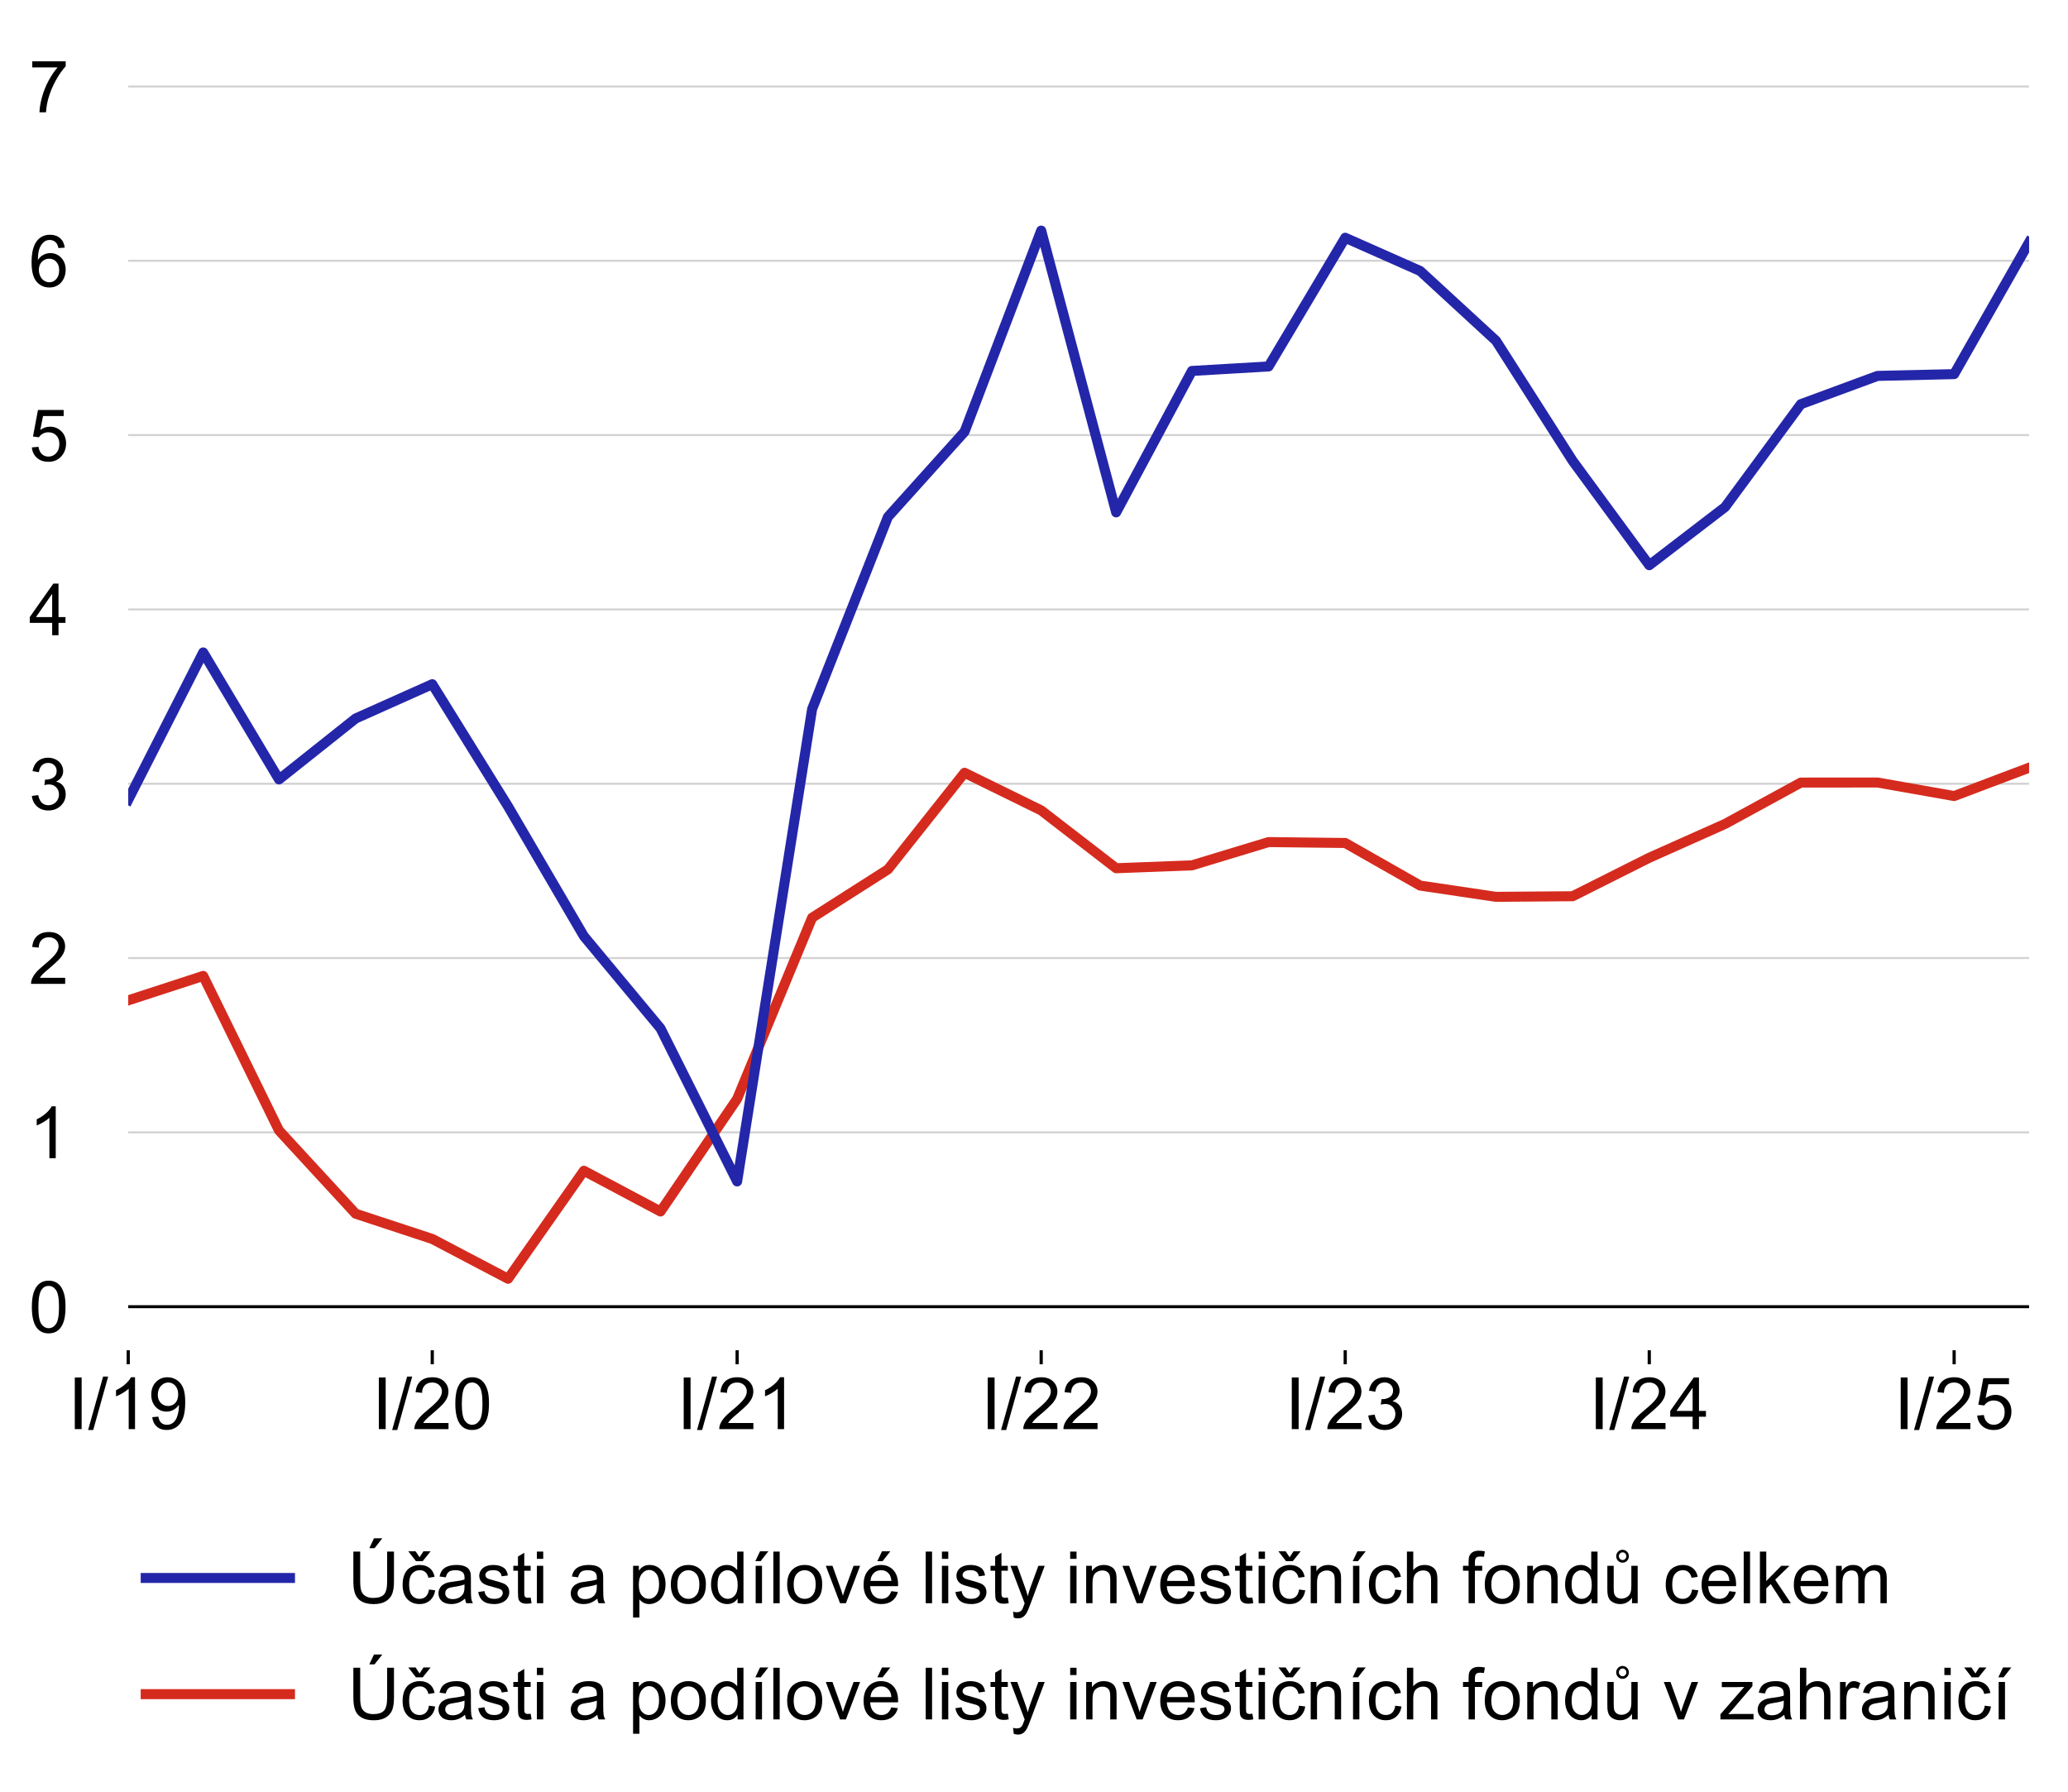 <?xml version="1.0" encoding="utf-8" standalone="no"?>
<!DOCTYPE svg PUBLIC "-//W3C//DTD SVG 1.1//EN"
  "http://www.w3.org/Graphics/SVG/1.1/DTD/svg11.dtd">
<!-- Created with matplotlib (http://matplotlib.org/) -->
<svg height="447pt" version="1.1" viewBox="0 0 516 447" width="516pt" xmlns="http://www.w3.org/2000/svg" xmlns:xlink="http://www.w3.org/1999/xlink">
 <defs>
  <style type="text/css">
*{stroke-linecap:butt;stroke-linejoin:round;}
  </style>
 </defs>
 <g id="figure_1">
  <g id="patch_1">
   <path d="M 0 447.139 
L 516.995 447.139 
L 516.995 -0 
L 0 -0 
z
" style="fill:none;"/>
  </g>
  <g id="axes_1">
   <g id="patch_2">
    <path d="M 31.995 336.86 
L 506.295 336.86 
L 506.295 10.7 
L 31.995 10.7 
z
" style="fill:none;"/>
   </g>
   <g id="matplotlib.axis_1">
    <g id="xtick_1">
     <g id="line2d_1">
      <defs>
       <path d="M 0 0 
L 0 3.5 
" id="mdd60d6808c" style="stroke:#000000;stroke-width:0.8;"/>
      </defs>
      <g>
       <use style="stroke:#000000;stroke-width:0.8;" x="31.995" xlink:href="#mdd60d6808c" y="336.86"/>
      </g>
     </g>
     <g id="text_1">
      <!-- I/19 -->
      <defs>
       <path d="M 9.328 0 
L 9.328 71.578 
L 18.797 71.578 
L 18.797 0 
z
" id="ArialMT-49"/>
       <path d="M 0 -1.219 
L 20.75 72.797 
L 27.781 72.797 
L 7.078 -1.219 
z
" id="ArialMT-2f"/>
       <path d="M 37.25 0 
L 28.469 0 
L 28.469 56 
Q 25.297 52.984 20.141 49.953 
Q 14.984 46.922 10.891 45.406 
L 10.891 53.906 
Q 18.266 57.375 23.781 62.297 
Q 29.297 67.234 31.594 71.875 
L 37.25 71.875 
z
" id="ArialMT-31"/>
       <path d="M 5.469 16.547 
L 13.922 17.328 
Q 14.984 11.375 18.016 8.688 
Q 21.047 6 25.781 6 
Q 29.828 6 32.875 7.859 
Q 35.938 9.719 37.891 12.812 
Q 39.844 15.922 41.156 21.188 
Q 42.484 26.469 42.484 31.938 
Q 42.484 32.516 42.438 33.688 
Q 39.797 29.5 35.234 26.875 
Q 30.672 24.266 25.344 24.266 
Q 16.453 24.266 10.297 30.703 
Q 4.156 37.156 4.156 47.703 
Q 4.156 58.594 10.578 65.234 
Q 17 71.875 26.656 71.875 
Q 33.641 71.875 39.422 68.109 
Q 45.219 64.359 48.219 57.391 
Q 51.219 50.438 51.219 37.25 
Q 51.219 23.531 48.234 15.406 
Q 45.266 7.281 39.375 3.031 
Q 33.5 -1.219 25.594 -1.219 
Q 17.188 -1.219 11.859 3.438 
Q 6.547 8.109 5.469 16.547 
M 41.453 48.141 
Q 41.453 55.719 37.422 60.156 
Q 33.406 64.594 27.734 64.594 
Q 21.875 64.594 17.531 59.812 
Q 13.188 55.031 13.188 47.406 
Q 13.188 40.578 17.312 36.297 
Q 21.438 32.031 27.484 32.031 
Q 33.594 32.031 37.516 36.297 
Q 41.453 40.578 41.453 48.141 
" id="ArialMT-39"/>
      </defs>
      <g transform="translate(16.985 356.53)scale(0.18 -0.18)">
       <use xlink:href="#ArialMT-49"/>
       <use x="27.783" xlink:href="#ArialMT-2f"/>
       <use x="55.566" xlink:href="#ArialMT-31"/>
       <use x="111.182" xlink:href="#ArialMT-39"/>
      </g>
     </g>
    </g>
    <g id="xtick_2">
     <g id="line2d_2">
      <g>
       <use style="stroke:#000000;stroke-width:0.8;" x="107.858" xlink:href="#mdd60d6808c" y="336.86"/>
      </g>
     </g>
     <g id="text_2">
      <!-- I/20 -->
      <defs>
       <path d="M 50.344 8.453 
L 50.344 0 
L 3.031 0 
Q 2.938 3.172 4.047 6.109 
Q 5.859 10.938 9.828 15.625 
Q 13.812 20.312 21.344 26.469 
Q 33.016 36.031 37.109 41.625 
Q 41.219 47.219 41.219 52.203 
Q 41.219 57.422 37.469 61 
Q 33.734 64.594 27.734 64.594 
Q 21.391 64.594 17.578 60.781 
Q 13.766 56.984 13.719 50.25 
L 4.688 51.172 
Q 5.609 61.281 11.656 66.578 
Q 17.719 71.875 27.938 71.875 
Q 38.234 71.875 44.234 66.156 
Q 50.25 60.453 50.25 52 
Q 50.25 47.703 48.484 43.547 
Q 46.734 39.406 42.656 34.812 
Q 38.578 30.219 29.109 22.219 
Q 21.188 15.578 18.938 13.203 
Q 16.703 10.844 15.234 8.453 
z
" id="ArialMT-32"/>
       <path d="M 4.156 35.297 
Q 4.156 48 6.766 55.734 
Q 9.375 63.484 14.516 67.672 
Q 19.672 71.875 27.484 71.875 
Q 33.25 71.875 37.594 69.547 
Q 41.938 67.234 44.766 62.859 
Q 47.609 58.5 49.219 52.219 
Q 50.828 45.953 50.828 35.297 
Q 50.828 22.703 48.234 14.969 
Q 45.656 7.234 40.5 3 
Q 35.359 -1.219 27.484 -1.219 
Q 17.141 -1.219 11.234 6.203 
Q 4.156 15.141 4.156 35.297 
M 13.188 35.297 
Q 13.188 17.672 17.312 11.828 
Q 21.438 6 27.484 6 
Q 33.547 6 37.672 11.859 
Q 41.797 17.719 41.797 35.297 
Q 41.797 52.984 37.672 58.781 
Q 33.547 64.594 27.391 64.594 
Q 21.344 64.594 17.719 59.469 
Q 13.188 52.938 13.188 35.297 
" id="ArialMT-30"/>
      </defs>
      <g transform="translate(92.848 356.53)scale(0.18 -0.18)">
       <use xlink:href="#ArialMT-49"/>
       <use x="27.783" xlink:href="#ArialMT-2f"/>
       <use x="55.566" xlink:href="#ArialMT-32"/>
       <use x="111.182" xlink:href="#ArialMT-30"/>
      </g>
     </g>
    </g>
    <g id="xtick_3">
     <g id="line2d_3">
      <g>
       <use style="stroke:#000000;stroke-width:0.8;" x="183.929" xlink:href="#mdd60d6808c" y="336.86"/>
      </g>
     </g>
     <g id="text_3">
      <!-- I/21 -->
      <g transform="translate(168.919 356.53)scale(0.18 -0.18)">
       <use xlink:href="#ArialMT-49"/>
       <use x="27.783" xlink:href="#ArialMT-2f"/>
       <use x="55.566" xlink:href="#ArialMT-32"/>
       <use x="111.182" xlink:href="#ArialMT-31"/>
      </g>
     </g>
    </g>
    <g id="xtick_4">
     <g id="line2d_4">
      <g>
       <use style="stroke:#000000;stroke-width:0.8;" x="259.792" xlink:href="#mdd60d6808c" y="336.86"/>
      </g>
     </g>
     <g id="text_4">
      <!-- I/22 -->
      <g transform="translate(244.782 356.53)scale(0.18 -0.18)">
       <use xlink:href="#ArialMT-49"/>
       <use x="27.783" xlink:href="#ArialMT-2f"/>
       <use x="55.566" xlink:href="#ArialMT-32"/>
       <use x="111.182" xlink:href="#ArialMT-32"/>
      </g>
     </g>
    </g>
    <g id="xtick_5">
     <g id="line2d_5">
      <g>
       <use style="stroke:#000000;stroke-width:0.8;" x="335.655" xlink:href="#mdd60d6808c" y="336.86"/>
      </g>
     </g>
     <g id="text_5">
      <!-- I/23 -->
      <defs>
       <path d="M 4.203 18.891 
L 12.984 20.062 
Q 14.5 12.594 18.141 9.297 
Q 21.781 6 27 6 
Q 33.203 6 37.469 10.297 
Q 41.75 14.594 41.75 20.953 
Q 41.75 27 37.797 30.922 
Q 33.844 34.859 27.734 34.859 
Q 25.25 34.859 21.531 33.891 
L 22.516 41.609 
Q 23.391 41.5 23.922 41.5 
Q 29.547 41.5 34.031 44.422 
Q 38.531 47.359 38.531 53.469 
Q 38.531 58.297 35.25 61.469 
Q 31.984 64.656 26.812 64.656 
Q 21.688 64.656 18.266 61.422 
Q 14.844 58.203 13.875 51.766 
L 5.078 53.328 
Q 6.688 62.156 12.391 67.016 
Q 18.109 71.875 26.609 71.875 
Q 32.469 71.875 37.391 69.359 
Q 42.328 66.844 44.938 62.5 
Q 47.562 58.156 47.562 53.266 
Q 47.562 48.641 45.062 44.828 
Q 42.578 41.016 37.703 38.766 
Q 44.047 37.312 47.562 32.688 
Q 51.078 28.078 51.078 21.141 
Q 51.078 11.766 44.234 5.25 
Q 37.406 -1.266 26.953 -1.266 
Q 17.531 -1.266 11.297 4.344 
Q 5.078 9.969 4.203 18.891 
" id="ArialMT-33"/>
      </defs>
      <g transform="translate(320.645 356.53)scale(0.18 -0.18)">
       <use xlink:href="#ArialMT-49"/>
       <use x="27.783" xlink:href="#ArialMT-2f"/>
       <use x="55.566" xlink:href="#ArialMT-32"/>
       <use x="111.182" xlink:href="#ArialMT-33"/>
      </g>
     </g>
    </g>
    <g id="xtick_6">
     <g id="line2d_6">
      <g>
       <use style="stroke:#000000;stroke-width:0.8;" x="411.519" xlink:href="#mdd60d6808c" y="336.86"/>
      </g>
     </g>
     <g id="text_6">
      <!-- I/24 -->
      <defs>
       <path d="M 32.328 0 
L 32.328 17.141 
L 1.266 17.141 
L 1.266 25.203 
L 33.938 71.578 
L 41.109 71.578 
L 41.109 25.203 
L 50.781 25.203 
L 50.781 17.141 
L 41.109 17.141 
L 41.109 0 
z
M 32.328 25.203 
L 32.328 57.469 
L 9.906 25.203 
z
" id="ArialMT-34"/>
      </defs>
      <g transform="translate(396.508 356.53)scale(0.18 -0.18)">
       <use xlink:href="#ArialMT-49"/>
       <use x="27.783" xlink:href="#ArialMT-2f"/>
       <use x="55.566" xlink:href="#ArialMT-32"/>
       <use x="111.182" xlink:href="#ArialMT-34"/>
      </g>
     </g>
    </g>
    <g id="xtick_7">
     <g id="line2d_7">
      <g>
       <use style="stroke:#000000;stroke-width:0.8;" x="487.589" xlink:href="#mdd60d6808c" y="336.86"/>
      </g>
     </g>
     <g id="text_7">
      <!-- I/25 -->
      <defs>
       <path d="M 4.156 18.75 
L 13.375 19.531 
Q 14.406 12.797 18.141 9.391 
Q 21.875 6 27.156 6 
Q 33.5 6 37.891 10.781 
Q 42.281 15.578 42.281 23.484 
Q 42.281 31 38.062 35.344 
Q 33.844 39.703 27 39.703 
Q 22.75 39.703 19.328 37.766 
Q 15.922 35.844 13.969 32.766 
L 5.719 33.844 
L 12.641 70.609 
L 48.25 70.609 
L 48.25 62.203 
L 19.672 62.203 
L 15.828 42.969 
Q 22.266 47.469 29.344 47.469 
Q 38.719 47.469 45.156 40.969 
Q 51.609 34.469 51.609 24.266 
Q 51.609 14.547 45.953 7.469 
Q 39.062 -1.219 27.156 -1.219 
Q 17.391 -1.219 11.203 4.25 
Q 5.031 9.719 4.156 18.75 
" id="ArialMT-35"/>
      </defs>
      <g transform="translate(472.579 356.53)scale(0.18 -0.18)">
       <use xlink:href="#ArialMT-49"/>
       <use x="27.783" xlink:href="#ArialMT-2f"/>
       <use x="55.566" xlink:href="#ArialMT-32"/>
       <use x="111.182" xlink:href="#ArialMT-35"/>
      </g>
     </g>
    </g>
   </g>
   <g id="matplotlib.axis_2">
    <g id="ytick_1">
     <g id="text_8">
      <!-- 0 -->
      <g transform="translate(7.2 332.43)scale(0.18 -0.18)">
       <use xlink:href="#ArialMT-30"/>
      </g>
     </g>
    </g>
    <g id="ytick_2">
     <g id="text_9">
      <!-- 1 -->
      <g transform="translate(7.2 288.942)scale(0.18 -0.18)">
       <use xlink:href="#ArialMT-31"/>
      </g>
     </g>
    </g>
    <g id="ytick_3">
     <g id="text_10">
      <!-- 2 -->
      <g transform="translate(7.2 245.454)scale(0.18 -0.18)">
       <use xlink:href="#ArialMT-32"/>
      </g>
     </g>
    </g>
    <g id="ytick_4">
     <g id="text_11">
      <!-- 3 -->
      <g transform="translate(7.2 201.966)scale(0.18 -0.18)">
       <use xlink:href="#ArialMT-33"/>
      </g>
     </g>
    </g>
    <g id="ytick_5">
     <g id="text_12">
      <!-- 4 -->
      <g transform="translate(7.2 158.478)scale(0.18 -0.18)">
       <use xlink:href="#ArialMT-34"/>
      </g>
     </g>
    </g>
    <g id="ytick_6">
     <g id="text_13">
      <!-- 5 -->
      <g transform="translate(7.2 114.99)scale(0.18 -0.18)">
       <use xlink:href="#ArialMT-35"/>
      </g>
     </g>
    </g>
    <g id="ytick_7">
     <g id="text_14">
      <!-- 6 -->
      <defs>
       <path d="M 49.75 54.047 
L 41.016 53.375 
Q 39.844 58.547 37.703 60.891 
Q 34.125 64.656 28.906 64.656 
Q 24.703 64.656 21.531 62.312 
Q 17.391 59.281 14.984 53.469 
Q 12.594 47.656 12.5 36.922 
Q 15.672 41.75 20.266 44.094 
Q 24.859 46.438 29.891 46.438 
Q 38.672 46.438 44.844 39.969 
Q 51.031 33.5 51.031 23.25 
Q 51.031 16.5 48.125 10.719 
Q 45.219 4.938 40.141 1.859 
Q 35.062 -1.219 28.609 -1.219 
Q 17.625 -1.219 10.688 6.859 
Q 3.766 14.938 3.766 33.5 
Q 3.766 54.25 11.422 63.672 
Q 18.109 71.875 29.438 71.875 
Q 37.891 71.875 43.281 67.141 
Q 48.688 62.406 49.75 54.047 
M 13.875 23.188 
Q 13.875 18.656 15.797 14.5 
Q 17.719 10.359 21.188 8.172 
Q 24.656 6 28.469 6 
Q 34.031 6 38.031 10.484 
Q 42.047 14.984 42.047 22.703 
Q 42.047 30.125 38.078 34.391 
Q 34.125 38.672 28.125 38.672 
Q 22.172 38.672 18.016 34.391 
Q 13.875 30.125 13.875 23.188 
" id="ArialMT-36"/>
      </defs>
      <g transform="translate(7.2 71.502)scale(0.18 -0.18)">
       <use xlink:href="#ArialMT-36"/>
      </g>
     </g>
    </g>
    <g id="ytick_8">
     <g id="text_15">
      <!-- 7 -->
      <defs>
       <path d="M 4.734 62.203 
L 4.734 70.656 
L 51.078 70.656 
L 51.078 63.812 
Q 44.234 56.547 37.516 44.484 
Q 30.812 32.422 27.156 19.672 
Q 24.516 10.688 23.781 0 
L 14.75 0 
Q 14.891 8.453 18.062 20.406 
Q 21.234 32.375 27.172 43.484 
Q 33.109 54.594 39.797 62.203 
z
" id="ArialMT-37"/>
      </defs>
      <g transform="translate(7.2 28.014)scale(0.18 -0.18)">
       <use xlink:href="#ArialMT-37"/>
      </g>
     </g>
    </g>
   </g>
   <g id="line2d_8">
    <path clip-path="url(#p531caddf20)" d="M 31.995 325.988 
L 506.295 325.988 
" style="fill:none;stroke:#000000;stroke-linecap:square;stroke-width:0.75;"/>
   </g>
   <g id="line2d_9">
    <path clip-path="url(#p531caddf20)" d="M 31.995 282.5 
L 506.295 282.5 
" style="fill:none;stroke:#d2d2d2;stroke-linecap:square;stroke-width:0.5;"/>
   </g>
   <g id="line2d_10">
    <path clip-path="url(#p531caddf20)" d="M 31.995 239.012 
L 506.295 239.012 
" style="fill:none;stroke:#d2d2d2;stroke-linecap:square;stroke-width:0.5;"/>
   </g>
   <g id="line2d_11">
    <path clip-path="url(#p531caddf20)" d="M 31.995 195.524 
L 506.295 195.524 
" style="fill:none;stroke:#d2d2d2;stroke-linecap:square;stroke-width:0.5;"/>
   </g>
   <g id="legend_1">
    <g id="patch_3">
     <path d="M 32.755 439.939 
L 505.536 439.939 
Q 509.136 439.939 509.136 436.339 
L 509.136 380.173 
Q 509.136 376.573 505.536 376.573 
L 32.755 376.573 
Q 29.155 376.573 29.155 380.173 
L 29.155 436.339 
Q 29.155 439.939 32.755 439.939 
z
" style="fill:none;opacity:0.8;"/>
    </g>
    <g id="line2d_12">
     <path d="M 36.355 393.667 
L 72.355 393.667 
" style="fill:none;stroke:#2426a9;stroke-linecap:square;stroke-width:2.5;"/>
    </g>
    <g id="line2d_13"/>
    <g id="text_16">
     <!-- Účasti a podílové listy investičních fondů celkem -->
     <defs>
      <path d="M 54.688 71.578 
L 64.156 71.578 
L 64.156 30.219 
Q 64.156 19.438 61.719 13.078 
Q 59.281 6.734 52.906 2.75 
Q 46.531 -1.219 36.188 -1.219 
Q 26.125 -1.219 19.719 2.25 
Q 13.328 5.719 10.594 12.281 
Q 7.859 18.844 7.859 30.219 
L 7.859 71.578 
L 17.328 71.578 
L 17.328 30.281 
Q 17.328 20.953 19.062 16.531 
Q 20.797 12.109 25.016 9.719 
Q 29.25 7.328 35.359 7.328 
Q 45.797 7.328 50.234 12.062 
Q 54.688 16.797 54.688 30.281 
z
M 29.969 76.297 
L 36.453 89.969 
L 47.984 89.969 
L 37.234 76.297 
z
" id="ArialMT-da"/>
      <path d="M 40.438 19 
L 49.078 17.875 
Q 47.656 8.938 41.812 3.875 
Q 35.984 -1.172 27.484 -1.172 
Q 16.844 -1.172 10.375 5.781 
Q 3.906 12.75 3.906 25.734 
Q 3.906 34.125 6.688 40.422 
Q 9.469 46.734 15.156 49.875 
Q 20.844 53.031 27.547 53.031 
Q 35.984 53.031 41.359 48.75 
Q 46.734 44.484 48.25 36.625 
L 39.703 35.297 
Q 38.484 40.531 35.375 43.156 
Q 32.281 45.797 27.875 45.797 
Q 21.234 45.797 17.078 41.031 
Q 12.938 36.281 12.938 25.984 
Q 12.938 15.531 16.938 10.797 
Q 20.953 6.062 27.391 6.062 
Q 32.562 6.062 36.031 9.234 
Q 39.5 12.406 40.438 19 
M 27.406 63.672 
L 32.781 71.969 
L 42.734 71.969 
L 31.75 58.297 
L 22.375 58.297 
L 11.828 71.969 
L 21.891 71.969 
z
" id="ArialMT-10d"/>
      <path d="M 40.438 6.391 
Q 35.547 2.25 31.031 0.531 
Q 26.516 -1.172 21.344 -1.172 
Q 12.797 -1.172 8.203 3 
Q 3.609 7.172 3.609 13.672 
Q 3.609 17.484 5.344 20.625 
Q 7.078 23.781 9.891 25.688 
Q 12.703 27.594 16.219 28.562 
Q 18.797 29.25 24.031 29.891 
Q 34.672 31.156 39.703 32.906 
Q 39.75 34.719 39.75 35.203 
Q 39.75 40.578 37.25 42.781 
Q 33.891 45.75 27.25 45.75 
Q 21.047 45.75 18.094 43.578 
Q 15.141 41.406 13.719 35.891 
L 5.125 37.062 
Q 6.297 42.578 8.984 45.969 
Q 11.672 49.359 16.75 51.188 
Q 21.828 53.031 28.516 53.031 
Q 35.156 53.031 39.297 51.469 
Q 43.453 49.906 45.406 47.531 
Q 47.359 45.172 48.141 41.547 
Q 48.578 39.312 48.578 33.453 
L 48.578 21.734 
Q 48.578 9.469 49.141 6.219 
Q 49.703 2.984 51.375 0 
L 42.188 0 
Q 40.828 2.734 40.438 6.391 
M 39.703 26.031 
Q 34.906 24.078 25.344 22.703 
Q 19.922 21.922 17.672 20.938 
Q 15.438 19.969 14.203 18.094 
Q 12.984 16.219 12.984 13.922 
Q 12.984 10.406 15.641 8.062 
Q 18.312 5.719 23.438 5.719 
Q 28.516 5.719 32.469 7.938 
Q 36.422 10.156 38.281 14.016 
Q 39.703 17 39.703 22.797 
z
" id="ArialMT-61"/>
      <path d="M 3.078 15.484 
L 11.766 16.844 
Q 12.5 11.625 15.844 8.844 
Q 19.188 6.062 25.203 6.062 
Q 31.25 6.062 34.172 8.516 
Q 37.109 10.984 37.109 14.312 
Q 37.109 17.281 34.516 19 
Q 32.719 20.172 25.531 21.969 
Q 15.875 24.422 12.141 26.203 
Q 8.406 27.984 6.469 31.125 
Q 4.547 34.281 4.547 38.094 
Q 4.547 41.547 6.125 44.5 
Q 7.719 47.469 10.453 49.422 
Q 12.5 50.922 16.031 51.969 
Q 19.578 53.031 23.641 53.031 
Q 29.734 53.031 34.344 51.266 
Q 38.969 49.516 41.156 46.5 
Q 43.359 43.5 44.188 38.484 
L 35.594 37.312 
Q 35.016 41.312 32.203 43.547 
Q 29.391 45.797 24.266 45.797 
Q 18.219 45.797 15.625 43.797 
Q 13.031 41.797 13.031 39.109 
Q 13.031 37.406 14.109 36.031 
Q 15.188 34.625 17.484 33.688 
Q 18.797 33.203 25.25 31.453 
Q 34.578 28.953 38.25 27.359 
Q 41.938 25.781 44.031 22.75 
Q 46.141 19.734 46.141 15.234 
Q 46.141 10.844 43.578 6.953 
Q 41.016 3.078 36.172 0.953 
Q 31.344 -1.172 25.25 -1.172 
Q 15.141 -1.172 9.844 3.031 
Q 4.547 7.234 3.078 15.484 
" id="ArialMT-73"/>
      <path d="M 25.781 7.859 
L 27.047 0.094 
Q 23.344 -0.688 20.406 -0.688 
Q 15.625 -0.688 12.984 0.828 
Q 10.359 2.344 9.281 4.812 
Q 8.203 7.281 8.203 15.188 
L 8.203 45.016 
L 1.766 45.016 
L 1.766 51.859 
L 8.203 51.859 
L 8.203 64.703 
L 16.938 69.969 
L 16.938 51.859 
L 25.781 51.859 
L 25.781 45.016 
L 16.938 45.016 
L 16.938 14.703 
Q 16.938 10.938 17.406 9.859 
Q 17.875 8.797 18.922 8.156 
Q 19.969 7.516 21.922 7.516 
Q 23.391 7.516 25.781 7.859 
" id="ArialMT-74"/>
      <path d="M 6.641 61.469 
L 6.641 71.578 
L 15.438 71.578 
L 15.438 61.469 
z
M 6.641 0 
L 6.641 51.859 
L 15.438 51.859 
L 15.438 0 
z
" id="ArialMT-69"/>
      <path id="ArialMT-20"/>
      <path d="M 6.594 -19.875 
L 6.594 51.859 
L 14.594 51.859 
L 14.594 45.125 
Q 17.438 49.078 21 51.047 
Q 24.562 53.031 29.641 53.031 
Q 36.281 53.031 41.359 49.609 
Q 46.438 46.188 49.016 39.953 
Q 51.609 33.734 51.609 26.312 
Q 51.609 18.359 48.75 11.984 
Q 45.906 5.609 40.453 2.219 
Q 35.016 -1.172 29 -1.172 
Q 24.609 -1.172 21.109 0.688 
Q 17.625 2.547 15.375 5.375 
L 15.375 -19.875 
z
M 14.547 25.641 
Q 14.547 15.625 18.594 10.844 
Q 22.656 6.062 28.422 6.062 
Q 34.281 6.062 38.453 11.016 
Q 42.625 15.969 42.625 26.375 
Q 42.625 36.281 38.547 41.203 
Q 34.469 46.141 28.812 46.141 
Q 23.188 46.141 18.859 40.891 
Q 14.547 35.641 14.547 25.641 
" id="ArialMT-70"/>
      <path d="M 3.328 25.922 
Q 3.328 40.328 11.328 47.266 
Q 18.016 53.031 27.641 53.031 
Q 38.328 53.031 45.109 46.016 
Q 51.906 39.016 51.906 26.656 
Q 51.906 16.656 48.906 10.906 
Q 45.906 5.172 40.156 2 
Q 34.422 -1.172 27.641 -1.172 
Q 16.75 -1.172 10.031 5.812 
Q 3.328 12.797 3.328 25.922 
M 12.359 25.922 
Q 12.359 15.969 16.703 11.016 
Q 21.047 6.062 27.641 6.062 
Q 34.188 6.062 38.531 11.031 
Q 42.875 16.016 42.875 26.219 
Q 42.875 35.844 38.5 40.797 
Q 34.125 45.75 27.641 45.75 
Q 21.047 45.75 16.703 40.812 
Q 12.359 35.891 12.359 25.922 
" id="ArialMT-6f"/>
      <path d="M 40.234 0 
L 40.234 6.547 
Q 35.297 -1.172 25.734 -1.172 
Q 19.531 -1.172 14.328 2.25 
Q 9.125 5.672 6.266 11.797 
Q 3.422 17.922 3.422 25.875 
Q 3.422 33.641 6 39.969 
Q 8.594 46.297 13.766 49.656 
Q 18.953 53.031 25.344 53.031 
Q 30.031 53.031 33.688 51.047 
Q 37.359 49.078 39.656 45.906 
L 39.656 71.578 
L 48.391 71.578 
L 48.391 0 
z
M 12.453 25.875 
Q 12.453 15.922 16.641 10.984 
Q 20.844 6.062 26.562 6.062 
Q 32.328 6.062 36.344 10.766 
Q 40.375 15.484 40.375 25.141 
Q 40.375 35.797 36.266 40.766 
Q 32.172 45.75 26.172 45.75 
Q 20.312 45.75 16.375 40.969 
Q 12.453 36.188 12.453 25.875 
" id="ArialMT-64"/>
      <path d="M 9.672 0 
L 9.672 51.859 
L 18.453 51.859 
L 18.453 0 
z
M 9.219 58.297 
L 15.703 71.969 
L 27.234 71.969 
L 16.484 58.297 
z
" id="ArialMT-ed"/>
      <path d="M 6.391 0 
L 6.391 71.578 
L 15.188 71.578 
L 15.188 0 
z
" id="ArialMT-6c"/>
      <path d="M 21 0 
L 1.266 51.859 
L 10.547 51.859 
L 21.688 20.797 
Q 23.484 15.766 25 10.359 
Q 26.172 14.453 28.266 20.219 
L 39.797 51.859 
L 48.828 51.859 
L 29.203 0 
z
" id="ArialMT-76"/>
      <path d="M 42.094 16.703 
L 51.172 15.578 
Q 49.031 7.625 43.219 3.219 
Q 37.406 -1.172 28.375 -1.172 
Q 17 -1.172 10.328 5.828 
Q 3.656 12.844 3.656 25.484 
Q 3.656 38.578 10.391 45.797 
Q 17.141 53.031 27.875 53.031 
Q 38.281 53.031 44.875 45.953 
Q 51.469 38.875 51.469 26.031 
Q 51.469 25.25 51.422 23.688 
L 12.75 23.688 
Q 13.234 15.141 17.578 10.594 
Q 21.922 6.062 28.422 6.062 
Q 33.25 6.062 36.672 8.594 
Q 40.094 11.141 42.094 16.703 
M 13.234 30.906 
L 42.188 30.906 
Q 41.609 37.453 38.875 40.719 
Q 34.672 45.797 27.984 45.797 
Q 21.922 45.797 17.797 41.75 
Q 13.672 37.703 13.234 30.906 
M 22.719 58.297 
L 29.203 71.969 
L 40.734 71.969 
L 29.984 58.297 
z
" id="ArialMT-e9"/>
      <path d="M 6.203 -19.969 
L 5.219 -11.719 
Q 8.109 -12.5 10.25 -12.5 
Q 13.188 -12.5 14.938 -11.516 
Q 16.703 -10.547 17.828 -8.797 
Q 18.656 -7.469 20.516 -2.25 
Q 20.75 -1.516 21.297 -0.094 
L 1.609 51.859 
L 11.078 51.859 
L 21.875 21.828 
Q 23.969 16.109 25.641 9.812 
Q 27.156 15.875 29.25 21.625 
L 40.328 51.859 
L 49.125 51.859 
L 29.391 -0.875 
Q 26.219 -9.422 24.469 -12.641 
Q 22.125 -17 19.094 -19.016 
Q 16.062 -21.047 11.859 -21.047 
Q 9.328 -21.047 6.203 -19.969 
" id="ArialMT-79"/>
      <path d="M 6.594 0 
L 6.594 51.859 
L 14.5 51.859 
L 14.5 44.484 
Q 20.219 53.031 31 53.031 
Q 35.688 53.031 39.625 51.344 
Q 43.562 49.656 45.516 46.922 
Q 47.469 44.188 48.25 40.438 
Q 48.734 37.984 48.734 31.891 
L 48.734 0 
L 39.938 0 
L 39.938 31.547 
Q 39.938 36.922 38.906 39.578 
Q 37.891 42.234 35.281 43.812 
Q 32.672 45.406 29.156 45.406 
Q 23.531 45.406 19.453 41.844 
Q 15.375 38.281 15.375 28.328 
L 15.375 0 
z
" id="ArialMT-6e"/>
      <path d="M 42.094 16.703 
L 51.172 15.578 
Q 49.031 7.625 43.219 3.219 
Q 37.406 -1.172 28.375 -1.172 
Q 17 -1.172 10.328 5.828 
Q 3.656 12.844 3.656 25.484 
Q 3.656 38.578 10.391 45.797 
Q 17.141 53.031 27.875 53.031 
Q 38.281 53.031 44.875 45.953 
Q 51.469 38.875 51.469 26.031 
Q 51.469 25.25 51.422 23.688 
L 12.75 23.688 
Q 13.234 15.141 17.578 10.594 
Q 21.922 6.062 28.422 6.062 
Q 33.25 6.062 36.672 8.594 
Q 40.094 11.141 42.094 16.703 
M 13.234 30.906 
L 42.188 30.906 
Q 41.609 37.453 38.875 40.719 
Q 34.672 45.797 27.984 45.797 
Q 21.922 45.797 17.797 41.75 
Q 13.672 37.703 13.234 30.906 
" id="ArialMT-65"/>
      <path d="M 40.438 19 
L 49.078 17.875 
Q 47.656 8.938 41.812 3.875 
Q 35.984 -1.172 27.484 -1.172 
Q 16.844 -1.172 10.375 5.781 
Q 3.906 12.75 3.906 25.734 
Q 3.906 34.125 6.688 40.422 
Q 9.469 46.734 15.156 49.875 
Q 20.844 53.031 27.547 53.031 
Q 35.984 53.031 41.359 48.75 
Q 46.734 44.484 48.25 36.625 
L 39.703 35.297 
Q 38.484 40.531 35.375 43.156 
Q 32.281 45.797 27.875 45.797 
Q 21.234 45.797 17.078 41.031 
Q 12.938 36.281 12.938 25.984 
Q 12.938 15.531 16.938 10.797 
Q 20.953 6.062 27.391 6.062 
Q 32.562 6.062 36.031 9.234 
Q 39.5 12.406 40.438 19 
" id="ArialMT-63"/>
      <path d="M 6.594 0 
L 6.594 71.578 
L 15.375 71.578 
L 15.375 45.906 
Q 21.531 53.031 30.906 53.031 
Q 36.672 53.031 40.922 50.75 
Q 45.172 48.484 47 44.484 
Q 48.828 40.484 48.828 32.859 
L 48.828 0 
L 40.047 0 
L 40.047 32.859 
Q 40.047 39.453 37.188 42.453 
Q 34.328 45.453 29.109 45.453 
Q 25.203 45.453 21.75 43.422 
Q 18.312 41.406 16.844 37.938 
Q 15.375 34.469 15.375 28.375 
L 15.375 0 
z
" id="ArialMT-68"/>
      <path d="M 8.688 0 
L 8.688 45.016 
L 0.922 45.016 
L 0.922 51.859 
L 8.688 51.859 
L 8.688 57.375 
Q 8.688 62.594 9.625 65.141 
Q 10.891 68.562 14.078 70.672 
Q 17.281 72.797 23.047 72.797 
Q 26.766 72.797 31.25 71.922 
L 29.938 64.266 
Q 27.203 64.75 24.75 64.75 
Q 20.75 64.75 19.094 63.031 
Q 17.438 61.328 17.438 56.641 
L 17.438 51.859 
L 27.547 51.859 
L 27.547 45.016 
L 17.438 45.016 
L 17.438 0 
z
" id="ArialMT-66"/>
      <path d="M 40.578 0 
L 40.578 7.625 
Q 34.516 -1.172 24.125 -1.172 
Q 19.531 -1.172 15.547 0.578 
Q 11.578 2.344 9.641 5 
Q 7.719 7.672 6.938 11.531 
Q 6.391 14.109 6.391 19.734 
L 6.391 51.859 
L 15.188 51.859 
L 15.188 23.094 
Q 15.188 16.219 15.719 13.812 
Q 16.547 10.359 19.234 8.375 
Q 21.922 6.391 25.875 6.391 
Q 29.828 6.391 33.297 8.422 
Q 36.766 10.453 38.203 13.938 
Q 39.656 17.438 39.656 24.078 
L 39.656 51.859 
L 48.438 51.859 
L 48.438 0 
z
M 18.656 65.328 
Q 18.656 68.891 21.266 71.484 
Q 23.891 74.078 27.453 74.078 
Q 31.062 74.078 33.641 71.453 
Q 36.234 68.844 36.234 65.141 
Q 36.234 61.375 33.641 58.781 
Q 31.062 56.203 27.5 56.203 
Q 23.844 56.203 21.25 58.812 
Q 18.656 61.422 18.656 65.328 
M 22.375 65.281 
Q 22.375 62.984 23.906 61.422 
Q 25.453 59.859 27.547 59.859 
Q 29.641 59.859 31.172 61.422 
Q 32.719 62.984 32.719 65.188 
Q 32.719 67.391 31.203 68.953 
Q 29.703 70.516 27.547 70.516 
Q 25.453 70.516 23.906 68.969 
Q 22.375 67.438 22.375 65.281 
" id="ArialMT-16f"/>
      <path d="M 6.641 0 
L 6.641 71.578 
L 15.438 71.578 
L 15.438 30.766 
L 36.234 51.859 
L 47.609 51.859 
L 27.781 32.625 
L 49.609 0 
L 38.766 0 
L 21.625 26.516 
L 15.438 20.562 
L 15.438 0 
z
" id="ArialMT-6b"/>
      <path d="M 6.594 0 
L 6.594 51.859 
L 14.453 51.859 
L 14.453 44.578 
Q 16.891 48.391 20.938 50.703 
Q 25 53.031 30.172 53.031 
Q 35.938 53.031 39.625 50.641 
Q 43.312 48.25 44.828 43.953 
Q 50.984 53.031 60.844 53.031 
Q 68.562 53.031 72.703 48.75 
Q 76.859 44.484 76.859 35.594 
L 76.859 0 
L 68.109 0 
L 68.109 32.672 
Q 68.109 37.938 67.25 40.25 
Q 66.406 42.578 64.156 43.984 
Q 61.922 45.406 58.891 45.406 
Q 53.422 45.406 49.797 41.766 
Q 46.188 38.141 46.188 30.125 
L 46.188 0 
L 37.406 0 
L 37.406 33.688 
Q 37.406 39.547 35.25 42.469 
Q 33.109 45.406 28.219 45.406 
Q 24.516 45.406 21.359 43.453 
Q 18.219 41.5 16.797 37.734 
Q 15.375 33.984 15.375 26.906 
L 15.375 0 
z
" id="ArialMT-6d"/>
     </defs>
     <g transform="translate(86.755 399.967)scale(0.18 -0.18)">
      <use xlink:href="#ArialMT-da"/>
      <use x="72.217" xlink:href="#ArialMT-10d"/>
      <use x="122.217" xlink:href="#ArialMT-61"/>
      <use x="177.832" xlink:href="#ArialMT-73"/>
      <use x="227.832" xlink:href="#ArialMT-74"/>
      <use x="255.615" xlink:href="#ArialMT-69"/>
      <use x="277.832" xlink:href="#ArialMT-20"/>
      <use x="305.615" xlink:href="#ArialMT-61"/>
      <use x="361.23" xlink:href="#ArialMT-20"/>
      <use x="389.014" xlink:href="#ArialMT-70"/>
      <use x="444.629" xlink:href="#ArialMT-6f"/>
      <use x="500.244" xlink:href="#ArialMT-64"/>
      <use x="555.859" xlink:href="#ArialMT-ed"/>
      <use x="583.643" xlink:href="#ArialMT-6c"/>
      <use x="605.859" xlink:href="#ArialMT-6f"/>
      <use x="661.475" xlink:href="#ArialMT-76"/>
      <use x="711.475" xlink:href="#ArialMT-e9"/>
      <use x="767.09" xlink:href="#ArialMT-20"/>
      <use x="794.873" xlink:href="#ArialMT-6c"/>
      <use x="817.09" xlink:href="#ArialMT-69"/>
      <use x="839.307" xlink:href="#ArialMT-73"/>
      <use x="889.307" xlink:href="#ArialMT-74"/>
      <use x="917.09" xlink:href="#ArialMT-79"/>
      <use x="967.09" xlink:href="#ArialMT-20"/>
      <use x="994.873" xlink:href="#ArialMT-69"/>
      <use x="1017.09" xlink:href="#ArialMT-6e"/>
      <use x="1072.705" xlink:href="#ArialMT-76"/>
      <use x="1122.705" xlink:href="#ArialMT-65"/>
      <use x="1178.32" xlink:href="#ArialMT-73"/>
      <use x="1228.32" xlink:href="#ArialMT-74"/>
      <use x="1256.104" xlink:href="#ArialMT-69"/>
      <use x="1278.32" xlink:href="#ArialMT-10d"/>
      <use x="1328.32" xlink:href="#ArialMT-6e"/>
      <use x="1383.936" xlink:href="#ArialMT-ed"/>
      <use x="1411.719" xlink:href="#ArialMT-63"/>
      <use x="1461.719" xlink:href="#ArialMT-68"/>
      <use x="1517.334" xlink:href="#ArialMT-20"/>
      <use x="1545.117" xlink:href="#ArialMT-66"/>
      <use x="1572.9" xlink:href="#ArialMT-6f"/>
      <use x="1628.516" xlink:href="#ArialMT-6e"/>
      <use x="1684.131" xlink:href="#ArialMT-64"/>
      <use x="1739.746" xlink:href="#ArialMT-16f"/>
      <use x="1795.361" xlink:href="#ArialMT-20"/>
      <use x="1823.145" xlink:href="#ArialMT-63"/>
      <use x="1873.145" xlink:href="#ArialMT-65"/>
      <use x="1928.76" xlink:href="#ArialMT-6c"/>
      <use x="1950.977" xlink:href="#ArialMT-6b"/>
      <use x="2000.977" xlink:href="#ArialMT-65"/>
      <use x="2056.592" xlink:href="#ArialMT-6d"/>
     </g>
    </g>
    <g id="line2d_14">
     <path d="M 36.355 422.65 
L 72.355 422.65 
" style="fill:none;stroke:#d52b1e;stroke-linecap:square;stroke-width:2.5;"/>
    </g>
    <g id="line2d_15"/>
    <g id="text_17">
     <!-- Účasti a podílové listy investičních fondů v zahraničí -->
     <defs>
      <path d="M 1.953 0 
L 1.953 7.125 
L 34.969 45.016 
Q 29.344 44.734 25.047 44.734 
L 3.906 44.734 
L 3.906 51.859 
L 46.297 51.859 
L 46.297 46.047 
L 18.219 13.141 
L 12.797 7.125 
Q 18.703 7.562 23.875 7.562 
L 47.859 7.562 
L 47.859 0 
z
" id="ArialMT-7a"/>
      <path d="M 6.5 0 
L 6.5 51.859 
L 14.406 51.859 
L 14.406 44 
Q 17.438 49.516 20 51.266 
Q 22.562 53.031 25.641 53.031 
Q 30.078 53.031 34.672 50.203 
L 31.641 42.047 
Q 28.422 43.953 25.203 43.953 
Q 22.312 43.953 20.016 42.219 
Q 17.719 40.484 16.75 37.406 
Q 15.281 32.719 15.281 27.156 
L 15.281 0 
z
" id="ArialMT-72"/>
     </defs>
     <g transform="translate(86.755 428.95)scale(0.18 -0.18)">
      <use xlink:href="#ArialMT-da"/>
      <use x="72.217" xlink:href="#ArialMT-10d"/>
      <use x="122.217" xlink:href="#ArialMT-61"/>
      <use x="177.832" xlink:href="#ArialMT-73"/>
      <use x="227.832" xlink:href="#ArialMT-74"/>
      <use x="255.615" xlink:href="#ArialMT-69"/>
      <use x="277.832" xlink:href="#ArialMT-20"/>
      <use x="305.615" xlink:href="#ArialMT-61"/>
      <use x="361.23" xlink:href="#ArialMT-20"/>
      <use x="389.014" xlink:href="#ArialMT-70"/>
      <use x="444.629" xlink:href="#ArialMT-6f"/>
      <use x="500.244" xlink:href="#ArialMT-64"/>
      <use x="555.859" xlink:href="#ArialMT-ed"/>
      <use x="583.643" xlink:href="#ArialMT-6c"/>
      <use x="605.859" xlink:href="#ArialMT-6f"/>
      <use x="661.475" xlink:href="#ArialMT-76"/>
      <use x="711.475" xlink:href="#ArialMT-e9"/>
      <use x="767.09" xlink:href="#ArialMT-20"/>
      <use x="794.873" xlink:href="#ArialMT-6c"/>
      <use x="817.09" xlink:href="#ArialMT-69"/>
      <use x="839.307" xlink:href="#ArialMT-73"/>
      <use x="889.307" xlink:href="#ArialMT-74"/>
      <use x="917.09" xlink:href="#ArialMT-79"/>
      <use x="967.09" xlink:href="#ArialMT-20"/>
      <use x="994.873" xlink:href="#ArialMT-69"/>
      <use x="1017.09" xlink:href="#ArialMT-6e"/>
      <use x="1072.705" xlink:href="#ArialMT-76"/>
      <use x="1122.705" xlink:href="#ArialMT-65"/>
      <use x="1178.32" xlink:href="#ArialMT-73"/>
      <use x="1228.32" xlink:href="#ArialMT-74"/>
      <use x="1256.104" xlink:href="#ArialMT-69"/>
      <use x="1278.32" xlink:href="#ArialMT-10d"/>
      <use x="1328.32" xlink:href="#ArialMT-6e"/>
      <use x="1383.936" xlink:href="#ArialMT-ed"/>
      <use x="1411.719" xlink:href="#ArialMT-63"/>
      <use x="1461.719" xlink:href="#ArialMT-68"/>
      <use x="1517.334" xlink:href="#ArialMT-20"/>
      <use x="1545.117" xlink:href="#ArialMT-66"/>
      <use x="1572.9" xlink:href="#ArialMT-6f"/>
      <use x="1628.516" xlink:href="#ArialMT-6e"/>
      <use x="1684.131" xlink:href="#ArialMT-64"/>
      <use x="1739.746" xlink:href="#ArialMT-16f"/>
      <use x="1795.361" xlink:href="#ArialMT-20"/>
      <use x="1823.145" xlink:href="#ArialMT-76"/>
      <use x="1873.145" xlink:href="#ArialMT-20"/>
      <use x="1900.928" xlink:href="#ArialMT-7a"/>
      <use x="1950.928" xlink:href="#ArialMT-61"/>
      <use x="2006.543" xlink:href="#ArialMT-68"/>
      <use x="2062.158" xlink:href="#ArialMT-72"/>
      <use x="2095.459" xlink:href="#ArialMT-61"/>
      <use x="2151.074" xlink:href="#ArialMT-6e"/>
      <use x="2206.689" xlink:href="#ArialMT-69"/>
      <use x="2228.906" xlink:href="#ArialMT-10d"/>
      <use x="2278.906" xlink:href="#ArialMT-ed"/>
     </g>
    </g>
   </g>
   <g id="line2d_16">
    <path clip-path="url(#p531caddf20)" d="M 31.995 152.036 
L 506.295 152.036 
" style="fill:none;stroke:#d2d2d2;stroke-linecap:square;stroke-width:0.5;"/>
   </g>
   <g id="line2d_17">
    <path clip-path="url(#p531caddf20)" d="M 31.995 108.548 
L 506.295 108.548 
" style="fill:none;stroke:#d2d2d2;stroke-linecap:square;stroke-width:0.5;"/>
   </g>
   <g id="line2d_18">
    <path clip-path="url(#p531caddf20)" d="M 31.995 65.06 
L 506.295 65.06 
" style="fill:none;stroke:#d2d2d2;stroke-linecap:square;stroke-width:0.5;"/>
   </g>
   <g id="line2d_19">
    <path clip-path="url(#p531caddf20)" d="M 31.995 21.572 
L 506.295 21.572 
" style="fill:none;stroke:#d2d2d2;stroke-linecap:square;stroke-width:0.5;"/>
   </g>
   <g id="line2d_20">
    <path clip-path="url(#p531caddf20)" d="M 31.995 249.565 
L 50.701 243.469 
L 69.615 282.03 
L 88.737 302.791 
L 107.858 309.092 
L 126.772 319.023 
L 145.686 292.078 
L 164.808 302.239 
L 183.929 274.143 
L 202.635 228.949 
L 221.549 216.898 
L 240.671 192.788 
L 259.792 202.174 
L 278.498 216.606 
L 297.412 215.882 
L 316.534 210.079 
L 335.655 210.305 
L 354.361 220.932 
L 373.275 223.739 
L 392.397 223.588 
L 411.519 213.989 
L 430.432 205.551 
L 449.346 195.233 
L 468.468 195.217 
L 487.589 198.593 
L 506.295 191.525 
" style="fill:none;stroke:#d52b1e;stroke-linecap:square;stroke-width:2.5;"/>
   </g>
   <g id="line2d_21">
    <path clip-path="url(#p531caddf20)" d="M 31.995 199.53 
L 50.701 162.766 
L 69.615 194.449 
L 88.737 179.246 
L 107.858 170.693 
L 126.772 201.194 
L 145.686 233.553 
L 164.808 256.556 
L 183.929 294.741 
L 202.635 176.897 
L 221.549 128.962 
L 240.671 107.708 
L 259.792 57.528 
L 278.498 127.825 
L 297.412 92.539 
L 316.534 91.424 
L 335.655 59.314 
L 354.361 67.604 
L 373.275 85.005 
L 392.397 114.964 
L 411.519 141.007 
L 430.432 126.503 
L 449.346 100.832 
L 468.468 93.78 
L 487.589 93.334 
L 506.295 60.451 
" style="fill:none;stroke:#2426a9;stroke-linecap:square;stroke-width:2.5;"/>
   </g>
  </g>
 </g>
 <defs>
  <clipPath id="p531caddf20">
   <rect height="326.16" width="474.3" x="31.995" y="10.7"/>
  </clipPath>
 </defs>
</svg>
